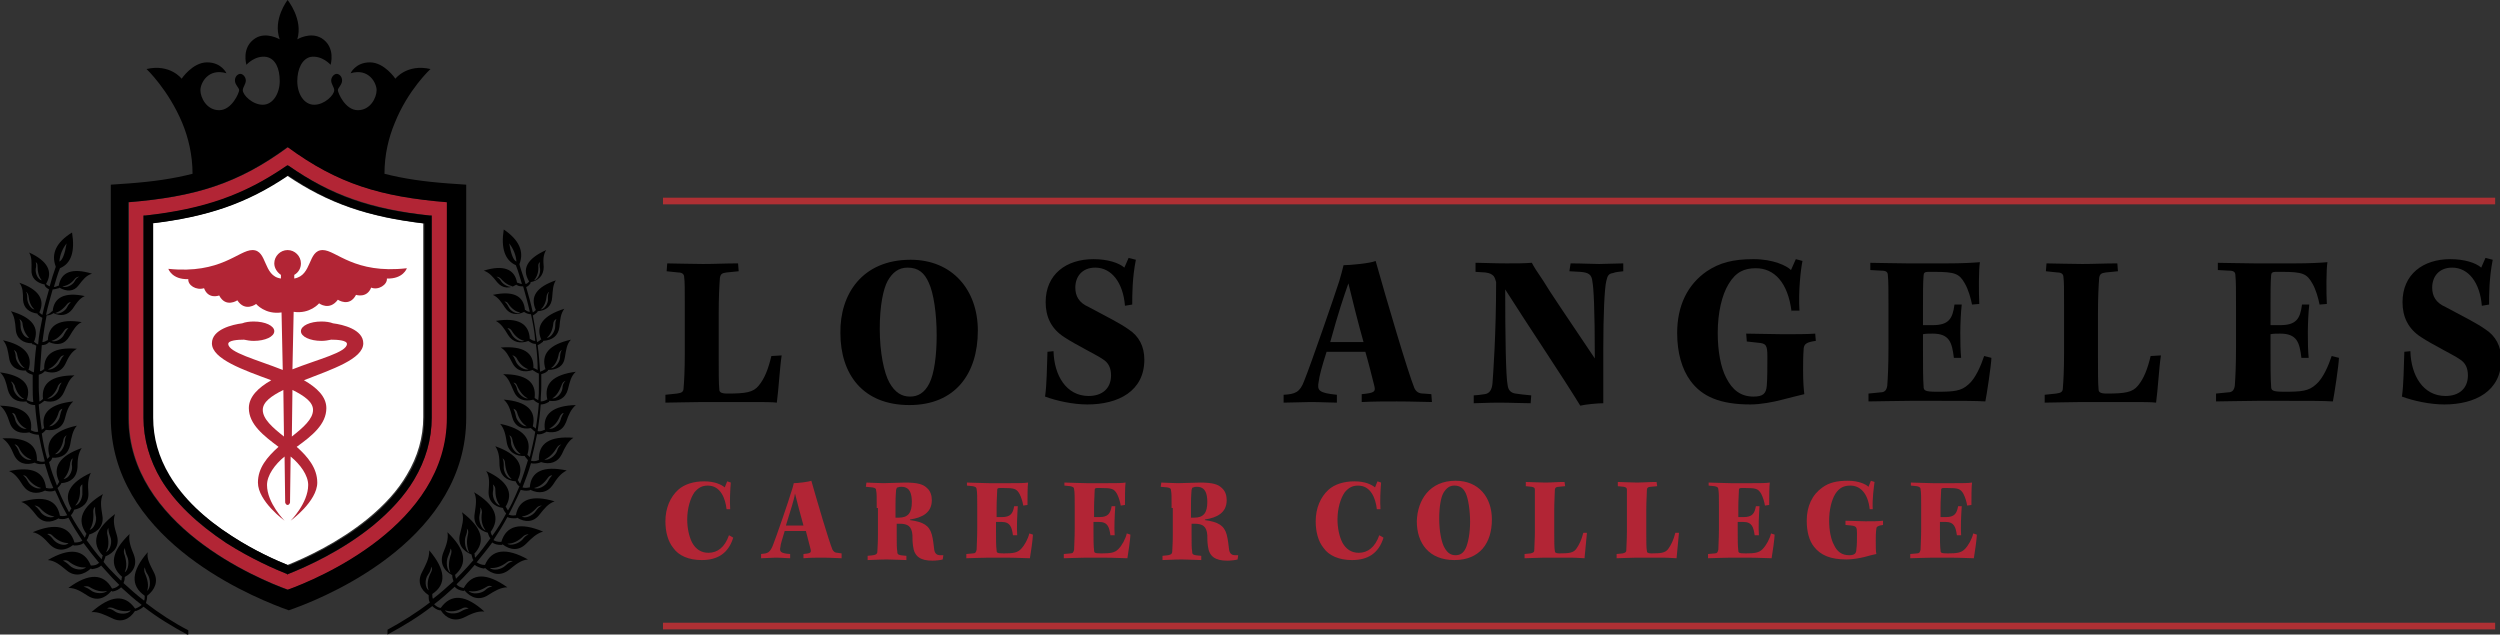 <?xml version="1.0" encoding="utf-8"?>
<!-- Generator: Adobe Illustrator 24.2.3, SVG Export Plug-In . SVG Version: 6.00 Build 0)  -->
<svg version="1.1" id="Layer_1" xmlns="http://www.w3.org/2000/svg" xmlns:xlink="http://www.w3.org/1999/xlink" x="0px" y="0px"
	 viewBox="0 0 412.9 104.8" style="enable-background:new 0 0 412.9 104.8;" xml:space="preserve">
<rect x="0" y="0" width="412.9" height="104.8" fill="#333333" stroke="none"/>
<style type="text/css">
	.st0{fill-rule:evenodd;clip-rule:evenodd;}
	.st1{fill:#B22535;}
	.st2{fill:none;stroke:#AF3034;stroke-width:1.097;stroke-miterlimit:10;}
	.st3{fill:#FFFFFF;}
</style>
<g>
	<g>
		<path class="st0" d="M69.7,94.5c-0.8,1.5-0.3,2.9,1.1,3.8c0,0,0,0.1,0,0.1c0,0.4,0,0.8,0.2,1.1c-2.2,1.7-4.6,3.2-7,4.5
			c0,0.3,0,0.5,0,0.8c2.6-1.4,5.1-2.9,7.4-4.7c0.3,0.3,0.7,0.6,1.2,0.7c0.1,0,0.1,0,0.2,0c0.9,1.4,2.3,1.9,3.8,1.2
			c1.2-0.6,2.2-1.1,3.4-1c-3.1-2.8-5.5-3-7.2-0.6c0,0,0,0-0.1,0c-0.4-0.1-0.7-0.3-1-0.6c1.2-0.9,2.3-1.9,3.4-2.9l0,0
			c0.3,0.4,0.8,0.6,1.4,0.7c0.1,0,0.1,0,0.2-0.1c1.1,1.3,2.5,1.7,3.9,0.8c1.1-0.7,2.1-1.3,3.2-1.3c-3.4-2.4-5.8-2.4-7.2,0.1
			c0,0,0,0-0.1,0c-0.5-0.1-0.9-0.3-1.1-0.6l0,0c0.4-0.4,0.7-0.7,1.1-1.1c0.7-0.7,1.3-1.4,1.9-2.1c0,0,0,0,0,0
			c0.4,0.3,0.9,0.5,1.5,0.6c0.1,0,0.1,0,0.2-0.1c1.2,1.1,2.6,1.4,4,0.3c1-0.8,1.9-1.6,3.1-1.7c-3.6-2-6-1.7-7.1,0.9c0,0,0,0-0.1,0
			c-0.5,0-0.9-0.2-1.2-0.4c0,0,0,0-0.1,0c0.9-1.1,1.8-2.2,2.6-3.3c0.4,0.3,0.9,0.4,1.5,0.4c0.1,0,0.1,0,0.2-0.1
			c1.3,1,2.7,1.1,3.9-0.1c0.9-0.9,1.7-1.7,2.8-2c-3.8-1.6-6.1-1-6.9,1.7c0,0,0,0-0.1,0c-0.5,0-0.9-0.1-1.2-0.3
			c0.8-1.2,1.6-2.5,2.3-3.8c0.4,0.2,0.8,0.2,1.4,0.2c0.1,0,0.1,0,0.2-0.1c1.3,0.8,2.7,0.8,3.7-0.5c0.8-1,1.4-1.8,2.5-2.2
			c-3.7-1.1-5.9-0.4-6.4,2.3c0,0,0,0-0.1,0c-0.4,0.1-0.8,0-1.1-0.1c0.5-0.9,0.9-1.8,1.4-2.8c0.2-0.4,0.4-0.9,0.6-1.3
			c0.4,0.1,0.8,0.2,1.4,0.1c0.1,0,0.1-0.1,0.2-0.1c1.4,0.7,2.8,0.5,3.7-0.8c0.7-1.1,1.3-1.9,2.3-2.4c-3.8-0.8-5.9,0.1-6.1,2.8
			c0,0,0,0-0.1,0c-0.4,0.1-0.8,0.1-1.1,0c0.5-1.3,1-2.6,1.4-4l0,0c0.4,0.1,0.9,0.1,1.5-0.1c0.1,0,0.1-0.1,0.1-0.1
			c1.5,0.5,2.8,0.1,3.5-1.3c0.5-1.1,1-2.1,1.9-2.7c-3.9-0.3-5.8,0.9-5.7,3.7c0,0,0,0-0.1,0c-0.4,0.2-0.8,0.2-1.2,0.1c0,0,0,0,0,0
			c0.4-1.5,0.7-2.9,1-4.4c0.4,0.1,0.9,0,1.4-0.3c0.1,0,0.1-0.1,0.1-0.1c1.5,0.3,2.7-0.1,3.3-1.6c0.4-1.2,0.8-2.1,1.6-2.8
			c-3.8,0.1-5.5,1.5-5.1,4.1c0,0,0,0-0.1,0c-0.4,0.2-0.8,0.3-1.1,0.2c0.2-1.4,0.4-2.9,0.5-4.4c0.4,0,0.8-0.1,1.3-0.4
			c0.1,0,0.1-0.1,0.1-0.2c1.5,0.2,2.7-0.4,3.1-1.9c0.3-1.2,0.5-2.2,1.3-2.9c-3.8,0.5-5.3,2-4.7,4.6c0,0,0,0-0.1,0
			c-0.3,0.2-0.7,0.3-1,0.3c0-0.8,0.1-1.6,0.1-2.4c0-0.7,0-1.4,0-2.1c0.3-0.1,0.7-0.2,1-0.5c0.1,0,0.1-0.1,0.1-0.2
			c1.5,0,2.6-0.6,2.8-2.1c0.2-1.2,0.3-2.2,1-2.9c-3.6,0.8-5,2.4-4.2,4.9c0,0,0,0-0.1,0c-0.3,0.2-0.5,0.3-0.8,0.4
			c-0.1-1.5-0.2-2.9-0.4-4.4c0.3-0.1,0.5-0.3,0.8-0.5c0.1,0,0.1-0.1,0.1-0.2c1.5-0.1,2.5-0.8,2.7-2.3c0.1-1.2,0.2-2.2,0.8-3
			c-3.5,1.1-4.8,2.8-3.8,5.1c0,0,0,0-0.1,0c-0.2,0.2-0.4,0.3-0.6,0.4c-0.2-1.5-0.4-2.9-0.7-4.4c0.2-0.1,0.5-0.3,0.7-0.5
			c0,0,0.1-0.1,0.1-0.2c1.4-0.1,2.3-0.8,2.4-2.3c0.1-1.1,0.1-2,0.6-2.8c-3.2,1.1-4.3,2.7-3.3,4.9c0,0,0,0,0,0
			c-0.2,0.2-0.3,0.3-0.5,0.4c-0.3-1.4-0.7-2.8-1.1-4.2c0.3-0.1,0.5-0.3,0.7-0.6c0,0,0.1-0.1,0-0.2c1.3-0.2,2.2-1.1,2.2-2.5
			c-0.1-1.1-0.1-2,0.4-2.8c-3.1,1.4-4.1,3.1-2.8,5.2c0,0,0,0,0,0c-0.2,0.2-0.4,0.4-0.6,0.4c-0.3-1.1-0.7-2.1-1-3.2c0,0,0-0.1,0-0.1
			c0.8-2.1-0.1-4-2.6-5.7c-0.5,3.1,0.2,5.1,2,5.9c0,0,0,0,0,0c0.4,1,0.7,2.1,1,3.1c-0.2,0-0.4-0.1-0.7-0.2c0,0-0.1,0-0.1,0
			c-0.4-2.3-2.3-3-5.5-2c0.9,0.3,1.5,1,2.2,1.9c0.9,1.1,2.1,1.1,3.2,0.4c0,0,0,0.1,0.1,0.1c0.3,0.2,0.7,0.2,1,0.2
			c0.4,1.4,0.8,2.8,1.1,4.2c-0.2,0-0.5-0.1-0.7-0.3c0,0-0.1,0-0.1,0c-0.2-2.4-2-3.2-5.3-2.5c0.9,0.4,1.4,1.2,2,2.1
			c0.8,1.2,2,1.3,3.2,0.7c0,0,0,0.1,0.1,0.1c0.3,0.2,0.7,0.3,1,0.3c0.3,1.4,0.6,2.9,0.7,4.4c-0.3,0-0.5-0.1-0.8-0.3c0,0-0.1,0-0.1,0
			c-0.1-2.6-2-3.6-5.6-3c0.9,0.5,1.4,1.3,2,2.3c0.8,1.3,2.1,1.5,3.4,1c0,0,0,0.1,0.1,0.1c0.4,0.3,0.7,0.4,1.1,0.4
			c0.2,1.4,0.3,2.9,0.3,4.3c-0.2-0.1-0.4-0.2-0.6-0.3c0,0-0.1,0-0.1,0c0.1-2.6-1.7-3.7-5.4-3.4c0.9,0.5,1.3,1.4,1.9,2.5
			c0.7,1.4,2,1.7,3.4,1.2c0,0,0,0.1,0.1,0.1c0.3,0.2,0.6,0.4,0.9,0.5c0,0.7,0,1.4,0,2.1c0,0.8,0,1.5-0.1,2.3
			c-0.2-0.1-0.3-0.2-0.5-0.3c0,0-0.1-0.1-0.1-0.1c0.3-2.6-1.4-3.9-5.2-3.9c0.9,0.6,1.2,1.6,1.7,2.7c0.6,1.5,1.8,1.9,3.3,1.5
			c0,0,0,0.1,0.1,0.1c0.2,0.2,0.5,0.4,0.8,0.5c-0.1,1.4-0.3,2.8-0.5,4.2c-0.1-0.1-0.2-0.2-0.4-0.3c0,0-0.1-0.1-0.1-0.1
			c0.6-2.6-1-4.1-4.8-4.4c0.8,0.7,1.1,1.7,1.4,2.9c0.4,1.5,1.6,2.1,3.1,1.8c0,0,0,0.1,0.1,0.1c0.2,0.2,0.4,0.4,0.6,0.5
			c-0.2,1.4-0.6,2.8-0.9,4.2c-0.1-0.1-0.2-0.2-0.3-0.3c0,0-0.1-0.1-0.1-0.1c0.8-2.6-0.6-4.3-4.5-5.1c0.7,0.8,0.9,1.8,1.1,3.1
			c0.3,1.6,1.5,2.3,3,2.2c0,0,0,0.1,0,0.1c0.2,0.2,0.3,0.4,0.5,0.6c-0.4,1.3-0.8,2.6-1.3,3.9c-0.1-0.1-0.2-0.3-0.3-0.5
			c0,0-0.1-0.1-0.1-0.1c1.2-2.4,0-4.3-3.7-5.6c0.6,0.9,0.7,1.9,0.7,3.2c0.1,1.6,1.1,2.5,2.7,2.6c0,0,0,0.1,0,0.1
			c0.2,0.3,0.3,0.6,0.6,0.7c-0.2,0.5-0.4,0.9-0.6,1.4c-0.4,0.9-0.8,1.8-1.3,2.6c-0.1-0.1-0.2-0.3-0.3-0.5c0,0-0.1-0.1-0.1-0.1
			c1.4-2.3,0.3-4.3-3.2-5.9c0.6,0.9,0.5,2,0.4,3.3c-0.1,1.6,0.9,2.6,2.4,2.8c0,0,0,0.1,0,0.1c0.1,0.3,0.3,0.6,0.5,0.8
			c-0.7,1.3-1.4,2.5-2.3,3.7c-0.1-0.2-0.2-0.3-0.2-0.5c0-0.1,0-0.1-0.1-0.1c1.7-2.3,0.8-4.5-2.7-6.6c0.5,1,0.3,2.1,0.1,3.5
			c-0.3,1.7,0.7,2.8,2.2,3.2c0,0,0,0.1,0,0.1c0.1,0.3,0.2,0.6,0.4,0.8c-0.8,1.1-1.6,2.2-2.5,3.2c-0.1-0.1-0.1-0.3-0.1-0.5
			c0-0.1,0-0.1-0.1-0.1c2-2.1,1.3-4.4-2-6.9c0.4,1.1,0,2.2-0.3,3.5c-0.5,1.7,0.4,2.9,1.9,3.5c0,0,0,0.1,0,0.1
			c0.1,0.3,0.1,0.6,0.3,0.8c-0.6,0.7-1.3,1.5-2,2.2c-0.3,0.3-0.6,0.6-0.9,0.9c0-0.2-0.1-0.3-0.1-0.5c0-0.1,0-0.1-0.1-0.1
			c2.2-1.9,1.8-4.2-1.2-7.1c0.2,1.1-0.2,2.2-0.7,3.4c-0.6,1.6,0,2.9,1.5,3.7c0,0,0,0.1,0,0.1c0,0.3,0.1,0.6,0.2,0.9
			c-1.1,1-2.2,2-3.4,2.9c-0.1-0.2-0.1-0.5-0.1-0.7c0-0.1,0-0.1,0-0.1c2.4-1.6,2.2-4-0.5-7.2C70.9,92.3,70.3,93.3,69.7,94.5
			L69.7,94.5z M84.1,40.2c0.7,0.9,1.1,1.9,1.2,3C84.8,43,84.4,42,84.1,40.2L84.1,40.2z M89.2,44.4c0.1,0.8-0.4,1.8-1,1.9
			c0.5-0.6,0.8-1.4,0.7-2.4c0-0.3,0.1-0.5,0.3-0.6C89.1,43.6,89.1,44,89.2,44.4L89.2,44.4z M82.8,46.5c-0.2-0.4-0.5-0.6-0.8-0.8
			c0.2,0,0.5,0.1,0.7,0.3c0.7,0.8,1.4,1.2,2.1,1.3C84.3,47.6,83.2,47.1,82.8,46.5L82.8,46.5z M90.5,49.3c0.1,0.8-0.6,1.8-1.2,1.8
			c0.6-0.5,0.9-1.3,1-2.3c0.1-0.3,0.2-0.5,0.4-0.6C90.5,48.5,90.5,48.8,90.5,49.3L90.5,49.3z M84,50.7c-0.2-0.4-0.4-0.7-0.7-0.9
			c0.2,0,0.5,0.1,0.6,0.3c0.6,0.9,1.3,1.4,2,1.5C85.4,52,84.3,51.4,84,50.7L84,50.7z M91.7,53.9c0,0.8-0.7,1.9-1.4,1.9
			c0.6-0.5,1-1.3,1.1-2.5c0.1-0.3,0.2-0.5,0.5-0.6C91.7,53.1,91.7,53.5,91.7,53.9L91.7,53.9z M84.5,55.2c-0.2-0.4-0.4-0.7-0.7-1
			c0.3,0,0.5,0.1,0.7,0.4c0.6,1,1.3,1.5,2.1,1.7C86,56.6,84.9,56,84.5,55.2L84.5,55.2z M92.5,59c0,0.8-0.9,1.9-1.5,1.8
			c0.7-0.5,1.1-1.3,1.3-2.4c0.1-0.3,0.3-0.5,0.5-0.6C92.6,58.1,92.5,58.5,92.5,59L92.5,59z M85.2,59.7c-0.2-0.4-0.3-0.8-0.6-1
			c0.3,0,0.5,0.2,0.7,0.4c0.5,1,1.2,1.6,2,1.9C86.6,61.2,85.5,60.5,85.2,59.7L85.2,59.7z M92.9,64.1c-0.1,0.9-1,1.8-1.7,1.7
			c0.7-0.4,1.2-1.2,1.6-2.3c0.1-0.3,0.3-0.5,0.6-0.6C93,63.3,92.9,63.7,92.9,64.1L92.9,64.1z M85.4,64.3c-0.1-0.5-0.3-0.8-0.6-1.1
			c0.3,0,0.5,0.2,0.6,0.5c0.5,1.1,1.1,1.8,1.8,2.1C86.6,65.9,85.6,65.1,85.4,64.3L85.4,64.3z M92.6,69.3c-0.2,0.8-1.2,1.7-1.9,1.5
			c0.8-0.4,1.4-1.1,1.8-2.1c0.2-0.3,0.4-0.5,0.6-0.5C92.9,68.5,92.7,68.9,92.6,69.3L92.6,69.3z M85.2,68.7c-0.1-0.5-0.2-0.8-0.4-1.2
			c0.3,0.1,0.5,0.3,0.6,0.6c0.3,1.1,0.9,1.9,1.6,2.3C86.3,70.5,85.3,69.5,85.2,68.7L85.2,68.7z M92,74.5c-0.3,0.8-1.4,1.6-2.1,1.4
			c0.8-0.3,1.5-1,2.1-2c0.2-0.3,0.4-0.4,0.7-0.5C92.3,73.7,92.1,74.1,92,74.5L92,74.5z M84.4,73.1c0-0.5-0.1-0.9-0.3-1.2
			c0.3,0.1,0.4,0.3,0.5,0.6c0.2,1.2,0.7,2,1.4,2.5C85.3,75.1,84.4,74,84.4,73.1L84.4,73.1z M90.5,79.5c-0.4,0.8-1.6,1.4-2.3,1.1
			c0.9-0.2,1.6-0.7,2.3-1.7c0.2-0.3,0.5-0.4,0.7-0.4C91,78.7,90.7,79.1,90.5,79.5L90.5,79.5z M83.2,77c0-0.5,0-0.9-0.2-1.3
			c0.2,0.1,0.4,0.4,0.4,0.7c0.1,1.2,0.4,2.1,1.1,2.7C83.8,79.1,83.1,77.9,83.2,77L83.2,77z M88.5,84.4c-0.5,0.8-1.8,1.3-2.3,0.9
			c0.9-0.1,1.7-0.6,2.5-1.5c0.2-0.2,0.5-0.3,0.8-0.3C89,83.7,88.8,84,88.5,84.4L88.5,84.4z M81.4,81.3c0.1-0.5,0.1-0.9,0-1.3
			c0.2,0.2,0.4,0.4,0.4,0.7c0,1.2,0.2,2.1,0.8,2.8C81.9,83.4,81.3,82.2,81.4,81.3L81.4,81.3z M86.3,89.1c-0.6,0.7-2,1.1-2.5,0.7
			c0.9,0,1.8-0.4,2.7-1.3c0.3-0.2,0.6-0.3,0.8-0.2C86.9,88.4,86.6,88.7,86.3,89.1L86.3,89.1z M79.2,85.1c0.1-0.5,0.2-0.9,0.1-1.3
			c0.2,0.2,0.3,0.5,0.3,0.8c-0.2,1.2,0,2.2,0.6,3C79.5,87.4,79,86,79.2,85.1L79.2,85.1z M83.5,93.4c-0.7,0.7-2.1,0.9-2.6,0.4
			c0.9,0.1,1.9-0.2,2.9-1c0.3-0.2,0.6-0.2,0.9-0.1C84.3,92.8,83.9,93,83.5,93.4L83.5,93.4z M76.9,88.6c0.2-0.5,0.3-0.9,0.2-1.3
			c0.2,0.2,0.3,0.5,0.2,0.9c-0.3,1.2-0.2,2.2,0.2,3.1C76.9,90.9,76.6,89.5,76.9,88.6L76.9,88.6z M80.1,97.5
			c-0.7,0.6-2.2,0.7-2.7,0.1c0.9,0.2,1.9,0,3-0.7c0.3-0.2,0.6-0.2,0.9,0C80.9,96.9,80.5,97.1,80.1,97.5L80.1,97.5z M74,91.9
			c0.2-0.5,0.4-0.9,0.4-1.3c0.2,0.2,0.2,0.5,0.1,0.9c-0.4,1.2-0.5,2.2-0.1,3.1C73.8,94.2,73.6,92.8,74,91.9L74,91.9z M76.1,101
			c-0.8,0.5-2.3,0.4-2.6-0.2c0.9,0.3,1.9,0.2,3-0.4c0.3-0.1,0.6-0.1,0.9,0.1C76.9,100.6,76.6,100.7,76.1,101L76.1,101z M70.7,94.9
			c0.3-0.4,0.5-0.8,0.5-1.3c0.2,0.3,0.2,0.5,0,0.9c-0.6,1.1-0.7,2.1-0.4,3C70.2,97.1,70.1,95.7,70.7,94.9L70.7,94.9z"/>
		<path class="st0" d="M25.4,94.5c-0.6-1.2-1.2-2.2-1-3.3c-2.7,3.1-2.9,5.5-0.5,7.2c0,0,0,0.1,0,0.1c0,0.3,0,0.5-0.1,0.7
			c-1.2-0.9-2.3-1.9-3.4-2.9c0.1-0.3,0.2-0.5,0.2-0.9c0,0,0-0.1,0-0.1c1.5-0.8,2.1-2.1,1.5-3.7c-0.5-1.2-0.9-2.3-0.7-3.4
			c-3,2.9-3.4,5.2-1.2,7.1c0,0-0.1,0.1-0.1,0.1c0,0.2,0,0.4-0.1,0.5c-0.3-0.3-0.6-0.6-0.9-0.9c-0.7-0.7-1.4-1.4-2-2.2
			c0.1-0.2,0.2-0.5,0.3-0.8c0,0,0-0.1,0-0.1c1.5-0.6,2.4-1.8,1.9-3.5c-0.4-1.3-0.7-2.4-0.3-3.5c-3.3,2.5-4,4.8-2,6.9
			c0,0-0.1,0.1-0.1,0.1c0,0.2-0.1,0.3-0.1,0.5c-0.9-1-1.7-2.1-2.5-3.2c0.2-0.2,0.3-0.5,0.4-0.8c0,0,0-0.1,0-0.1
			c1.6-0.5,2.5-1.6,2.2-3.2c-0.2-1.3-0.4-2.4,0.1-3.5c-3.5,2.1-4.4,4.3-2.7,6.6c0,0-0.1,0.1-0.1,0.1c-0.1,0.2-0.1,0.4-0.2,0.5
			c-0.8-1.2-1.6-2.4-2.3-3.7c0.2-0.2,0.4-0.5,0.5-0.8c0,0,0-0.1,0-0.1c1.5-0.3,2.5-1.2,2.4-2.8c-0.1-1.3-0.1-2.3,0.4-3.3
			c-3.5,1.6-4.6,3.6-3.2,5.9c0,0-0.1,0.1-0.1,0.1c-0.1,0.2-0.2,0.4-0.3,0.5c-0.5-0.9-0.9-1.7-1.3-2.6c-0.2-0.5-0.4-0.9-0.6-1.4
			c0.2-0.2,0.4-0.4,0.6-0.7c0,0,0-0.1,0-0.1c1.6-0.1,2.6-1,2.7-2.6c0-1.3,0.1-2.3,0.7-3.2c-3.7,1.3-4.9,3.2-3.7,5.6
			c0,0-0.1,0.1-0.1,0.1c-0.1,0.2-0.2,0.4-0.3,0.5c-0.5-1.3-1-2.6-1.3-3.9c0.2-0.1,0.4-0.3,0.5-0.6c0,0,0-0.1,0-0.1
			c1.6,0.1,2.7-0.6,3-2.2c0.2-1.2,0.4-2.3,1.1-3.1c-3.8,0.8-5.3,2.5-4.5,5.1c0,0-0.1,0-0.1,0.1c-0.1,0.1-0.2,0.2-0.3,0.3
			c-0.4-1.4-0.7-2.8-0.9-4.2c0.2-0.1,0.4-0.3,0.6-0.5c0,0,0-0.1,0.1-0.1c1.5,0.2,2.7-0.3,3.1-1.8c0.3-1.2,0.6-2.2,1.4-2.9
			c-3.8,0.4-5.4,1.9-4.8,4.4c0,0-0.1,0-0.1,0.1C7.1,70.8,7,70.9,6.9,71c-0.2-1.4-0.4-2.8-0.5-4.2c0.3-0.1,0.5-0.3,0.8-0.5
			c0,0,0.1-0.1,0.1-0.1c1.5,0.4,2.7-0.1,3.3-1.5c0.5-1.1,0.8-2.1,1.7-2.7c-3.8,0-5.5,1.3-5.2,3.9c0,0-0.1,0-0.1,0.1
			c-0.2,0.1-0.3,0.3-0.5,0.3c0-0.8-0.1-1.5-0.1-2.3c0-0.7,0-1.4,0-2.1c0.3-0.1,0.6-0.2,0.9-0.5c0,0,0.1-0.1,0.1-0.1
			c1.4,0.5,2.7,0.2,3.4-1.2c0.5-1.1,1-2,1.9-2.5c-3.7-0.3-5.5,0.8-5.4,3.4c0,0-0.1,0-0.1,0c-0.2,0.2-0.4,0.3-0.6,0.3
			c0.1-1.4,0.2-2.9,0.3-4.3c0.4,0,0.8-0.1,1.1-0.4c0,0,0.1-0.1,0.1-0.1c1.4,0.6,2.6,0.4,3.4-1c0.6-1,1.1-1.9,2-2.3
			c-3.6-0.6-5.5,0.4-5.6,3c0,0-0.1,0-0.1,0c-0.3,0.2-0.6,0.3-0.8,0.3c0.2-1.5,0.4-2.9,0.7-4.4c0.3,0,0.7-0.1,1-0.3
			c0,0,0.1,0,0.1-0.1c1.2,0.6,2.4,0.4,3.2-0.7c0.6-0.9,1.1-1.7,2-2.1c-3.3-0.7-5.1,0.2-5.3,2.5c0,0-0.1,0-0.1,0
			C8.1,51.9,7.8,52,7.6,52c0.3-1.4,0.7-2.8,1.1-4.2c0.3,0,0.6-0.1,1-0.2c0,0,0.1,0,0.1-0.1c1.2,0.7,2.4,0.7,3.2-0.4
			c0.7-0.9,1.2-1.6,2.2-1.9c-3.3-1-5.1-0.3-5.5,2c0,0-0.1,0-0.1,0c-0.2,0.1-0.5,0.2-0.7,0.2c0.3-1,0.6-2.1,1-3.1c0,0,0,0,0,0
			c1.9-0.8,2.5-2.8,2-5.9C9.3,40,8.4,41.9,9.2,44c0,0,0,0.1,0,0.1c-0.4,1.1-0.7,2.1-1,3.2c-0.2-0.1-0.4-0.2-0.6-0.4c0,0,0,0,0,0
			c1.2-2,0.3-3.8-2.8-5.2c0.5,0.8,0.4,1.7,0.4,2.8c-0.1,1.4,0.8,2.2,2.2,2.5c0,0.1,0,0.1,0,0.2c0.2,0.3,0.5,0.5,0.7,0.6
			c-0.4,1.4-0.8,2.8-1.1,4.2c-0.2-0.1-0.3-0.2-0.5-0.4c0,0,0,0,0,0c1-2.1-0.1-3.8-3.3-4.9c0.6,0.8,0.6,1.7,0.6,2.8
			c0.1,1.4,1,2.1,2.4,2.3c0,0.1,0,0.1,0.1,0.2c0.2,0.2,0.5,0.4,0.7,0.5c-0.3,1.5-0.6,2.9-0.7,4.4c-0.2-0.1-0.4-0.2-0.6-0.4
			c0,0,0,0-0.1,0c1-2.4-0.3-4.1-3.8-5.1c0.6,0.8,0.7,1.8,0.8,3c0.1,1.5,1.2,2.3,2.7,2.3c0,0.1,0,0.1,0.1,0.2C5.5,56.8,5.8,57,6,57.1
			c-0.2,1.5-0.3,2.9-0.4,4.4c-0.3-0.1-0.5-0.2-0.8-0.4c0,0,0,0-0.1,0c0.8-2.4-0.6-4.1-4.2-4.9c0.7,0.8,0.8,1.8,1,2.9
			c0.2,1.5,1.4,2.2,2.8,2.1c0,0.1,0,0.1,0.1,0.2c0.3,0.3,0.7,0.4,1,0.5c0,0.7,0,1.4,0,2.1c0,0.8,0,1.6,0.1,2.4c-0.3,0-0.6-0.1-1-0.3
			c0,0,0,0-0.1,0C5.3,63.6,3.8,62,0,61.5c0.8,0.7,1,1.7,1.3,2.9c0.4,1.5,1.6,2.1,3.1,1.9c0,0.1,0,0.1,0.1,0.2
			c0.4,0.3,0.8,0.4,1.3,0.4c0.1,1.5,0.3,2.9,0.5,4.4c-0.3,0.1-0.7,0-1.1-0.2c0,0,0,0-0.1,0c0.4-2.6-1.3-4-5.1-4.1
			c0.8,0.6,1.2,1.6,1.6,2.8c0.5,1.5,1.8,1.9,3.3,1.6c0,0.1,0.1,0.1,0.1,0.1c0.5,0.2,0.9,0.3,1.4,0.3c0.3,1.5,0.6,2.9,1,4.4
			c0,0,0,0,0,0c-0.3,0.1-0.7,0.1-1.2-0.1c0,0,0,0-0.1,0c0.1-2.7-1.8-3.9-5.7-3.7c0.9,0.6,1.4,1.5,1.9,2.7c0.7,1.5,2,1.8,3.5,1.3
			c0,0.1,0.1,0.1,0.1,0.1c0.5,0.2,1,0.2,1.5,0.1l0,0c0.4,1.3,0.8,2.7,1.4,4c-0.3,0.1-0.7,0.1-1.1,0c0,0,0,0-0.1,0
			c-0.3-2.7-2.3-3.6-6.1-2.8c1,0.4,1.6,1.3,2.3,2.4c0.9,1.3,2.3,1.5,3.7,0.8c0,0.1,0.1,0.1,0.2,0.1c0.5,0.1,1,0.1,1.4-0.1
			c0.2,0.4,0.4,0.9,0.6,1.3c0.4,1,0.9,1.9,1.4,2.8c-0.3,0.1-0.7,0.2-1.1,0.1c0,0,0,0-0.1,0c-0.5-2.7-2.6-3.4-6.4-2.3
			c1,0.3,1.7,1.2,2.5,2.2c1,1.3,2.4,1.3,3.7,0.5c0,0.1,0.1,0.1,0.2,0.1c0.5,0.1,1,0,1.4-0.2c0.7,1.3,1.5,2.6,2.3,3.8
			c-0.3,0.2-0.7,0.3-1.2,0.3c0,0,0,0-0.1,0c-0.8-2.7-3.1-3.3-6.9-1.7c1.1,0.2,1.9,1,2.8,2c1.2,1.2,2.6,1.1,3.9,0.1
			c0,0.1,0.1,0.1,0.2,0.1c0.6,0,1.1-0.1,1.5-0.4c0.8,1.1,1.7,2.2,2.6,3.3c0,0,0,0-0.1,0c-0.3,0.3-0.7,0.4-1.2,0.4c0,0,0,0-0.1,0
			c-1.1-2.7-3.5-3-7.1-0.9c1.2,0.1,2,0.8,3.1,1.7c1.3,1.1,2.8,0.8,4-0.3c0.1,0,0.1,0.1,0.2,0.1c0.6-0.1,1.1-0.2,1.5-0.6c0,0,0,0,0,0
			c0.6,0.7,1.3,1.4,1.9,2.1c0.4,0.4,0.7,0.7,1.1,1.1l0,0c-0.3,0.3-0.6,0.5-1.1,0.6c0,0,0,0-0.1,0c-1.4-2.5-3.8-2.6-7.2-0.1
			c1.2,0,2.1,0.6,3.2,1.3c1.4,0.9,2.8,0.5,3.9-0.8c0.1,0,0.1,0.1,0.2,0.1c0.6-0.1,1.1-0.4,1.4-0.7l0,0c1.1,1,2.2,2,3.4,2.9
			c-0.2,0.2-0.5,0.4-1,0.6c0,0,0,0-0.1,0c-1.7-2.4-4-2.2-7.2,0.6c1.1-0.1,2.1,0.4,3.4,1c1.5,0.8,2.9,0.2,3.8-1.2c0.1,0,0.1,0,0.2,0
			c0.5-0.2,0.9-0.4,1.2-0.7c2.3,1.8,4.8,3.3,7.4,4.7c0-0.2,0-0.5,0-0.8c-2.5-1.3-4.8-2.8-7-4.5c0.1-0.3,0.2-0.7,0.2-1.1
			c0,0,0-0.1,0-0.1C25.6,97.4,26.2,96,25.4,94.5L25.4,94.5z M11,40.2c-0.3,1.8-0.7,2.8-1.2,3C9.9,42.1,10.3,41.1,11,40.2L11,40.2z
			 M5.9,44.4C6,44,6,43.6,5.9,43.3c0.2,0.1,0.3,0.3,0.3,0.6c0,1,0.2,1.8,0.7,2.4C6.3,46.2,5.8,45.2,5.9,44.4L5.9,44.4z M12.3,46.5
			c-0.4,0.7-1.5,1.1-2,0.8c0.8-0.1,1.5-0.5,2.1-1.3c0.2-0.2,0.4-0.3,0.7-0.3C12.8,45.8,12.5,46.1,12.3,46.5L12.3,46.5z M4.5,49.3
			c0-0.4,0-0.8-0.2-1.1c0.2,0.1,0.3,0.3,0.4,0.6c0.1,1,0.4,1.8,1,2.3C5.1,51.1,4.5,50,4.5,49.3L4.5,49.3z M11.1,50.7
			c-0.3,0.7-1.4,1.3-2,1c0.7-0.2,1.4-0.7,2-1.5c0.2-0.2,0.4-0.3,0.6-0.3C11.5,50.1,11.3,50.3,11.1,50.7L11.1,50.7z M3.4,53.9
			c0-0.5,0-0.8-0.2-1.2c0.2,0.1,0.4,0.3,0.5,0.6c0.1,1.1,0.5,1.9,1.1,2.5C4.1,55.9,3.4,54.8,3.4,53.9L3.4,53.9z M10.6,55.2
			c-0.3,0.8-1.5,1.4-2.1,1.1c0.8-0.2,1.5-0.8,2.1-1.7c0.2-0.3,0.4-0.4,0.7-0.4C11,54.5,10.8,54.8,10.6,55.2L10.6,55.2z M2.6,59
			c0-0.5-0.1-0.8-0.3-1.2c0.2,0.1,0.4,0.3,0.5,0.6c0.2,1.1,0.6,1.9,1.3,2.4C3.5,60.8,2.7,59.8,2.6,59L2.6,59z M9.9,59.7
			c-0.3,0.8-1.4,1.5-2,1.3c0.8-0.3,1.4-0.9,2-1.9c0.2-0.3,0.4-0.4,0.7-0.4C10.3,58.9,10.1,59.3,9.9,59.7L9.9,59.7z M2.2,64.1
			C2.2,63.7,2,63.3,1.8,63c0.3,0.1,0.4,0.3,0.6,0.6c0.3,1.1,0.8,1.9,1.6,2.3C3.3,66,2.3,65,2.2,64.1L2.2,64.1z M9.7,64.3
			c-0.2,0.8-1.3,1.7-1.9,1.5c0.8-0.3,1.4-1,1.8-2.1c0.2-0.3,0.4-0.5,0.6-0.5C10,63.4,9.8,63.8,9.7,64.3L9.7,64.3z M2.5,69.3
			c-0.1-0.5-0.3-0.8-0.5-1.1c0.3,0,0.5,0.2,0.6,0.5c0.4,1.1,1,1.8,1.8,2.1C3.7,71,2.7,70.2,2.5,69.3L2.5,69.3z M9.9,68.7
			c-0.1,0.8-1.1,1.8-1.8,1.7c0.7-0.4,1.3-1.2,1.6-2.3c0.1-0.3,0.3-0.5,0.6-0.6C10.1,67.9,10,68.2,9.9,68.7L9.9,68.7z M3.1,74.5
			c-0.2-0.5-0.4-0.8-0.7-1.1c0.3,0,0.5,0.2,0.7,0.5c0.5,1.1,1.2,1.7,2.1,2C4.5,76.2,3.4,75.4,3.1,74.5L3.1,74.5z M10.7,73.1
			c-0.1,0.9-0.9,2-1.6,1.9c0.7-0.5,1.2-1.3,1.4-2.5c0.1-0.3,0.3-0.5,0.5-0.6C10.8,72.2,10.7,72.6,10.7,73.1L10.7,73.1z M4.6,79.5
			c-0.2-0.4-0.5-0.8-0.8-1c0.3,0,0.5,0.1,0.7,0.4c0.7,1,1.5,1.5,2.3,1.7C6.2,80.9,5,80.3,4.6,79.5L4.6,79.5z M11.9,77
			c0.1,0.9-0.6,2.1-1.4,2.1c0.6-0.6,1-1.5,1.1-2.7c0.1-0.3,0.2-0.6,0.4-0.7C11.9,76.2,11.8,76.6,11.9,77L11.9,77z M6.6,84.4
			C6.3,84,6,83.7,5.7,83.5c0.3,0,0.5,0.1,0.8,0.3c0.8,0.9,1.6,1.4,2.5,1.5C8.3,85.7,7,85.2,6.6,84.4L6.6,84.4z M13.6,81.3
			c0.1,0.9-0.5,2.1-1.2,2.2c0.6-0.6,0.9-1.6,0.8-2.8c0-0.3,0.2-0.6,0.4-0.7C13.6,80.4,13.6,80.8,13.6,81.3L13.6,81.3z M8.8,89.1
			c-0.3-0.4-0.6-0.7-1-0.9c0.3-0.1,0.6,0,0.8,0.2c0.9,0.9,1.8,1.3,2.7,1.3C10.8,90.3,9.4,89.9,8.8,89.1L8.8,89.1z M15.8,85.1
			c0.3,0.9-0.3,2.3-1,2.4c0.5-0.7,0.7-1.7,0.6-3c0-0.4,0.1-0.6,0.3-0.8C15.7,84.2,15.7,84.6,15.8,85.1L15.8,85.1z M11.5,93.4
			c-0.4-0.4-0.7-0.6-1.1-0.8c0.3-0.1,0.6-0.1,0.9,0.1c1,0.8,2,1.1,2.9,1C13.6,94.3,12.2,94.1,11.5,93.4L11.5,93.4z M18.2,88.6
			c0.4,0.9,0,2.3-0.7,2.6c0.5-0.8,0.5-1.8,0.2-3.1c0-0.4,0-0.6,0.2-0.9C17.9,87.7,18,88.1,18.2,88.6L18.2,88.6z M15,97.5
			c-0.4-0.3-0.8-0.5-1.2-0.6c0.3-0.1,0.6-0.1,0.9,0c1.1,0.7,2.1,0.9,3,0.7C17.2,98.1,15.7,98.1,15,97.5L15,97.5z M21,91.9
			c0.4,0.8,0.2,2.3-0.4,2.6c0.4-0.9,0.3-1.9-0.1-3.1c-0.1-0.4,0-0.6,0.1-0.9C20.7,91.1,20.8,91.5,21,91.9L21,91.9z M19,101
			c-0.4-0.3-0.8-0.5-1.3-0.5c0.2-0.2,0.5-0.2,0.9-0.1c1.1,0.5,2.2,0.7,3,0.4C21.2,101.5,19.7,101.5,19,101L19,101z M24.4,94.9
			c0.5,0.8,0.5,2.2-0.1,2.7c0.3-0.9,0.1-1.9-0.4-3c-0.1-0.3-0.1-0.6,0-0.9C24,94.1,24.1,94.5,24.4,94.9L24.4,94.9z"/>
	</g>
	<g>
		<g>
			<path d="M129.1,58.7c-0.3,1.9-0.5,5.6-0.8,7.8c-0.7-0.1-2.3-0.1-4.5-0.1c-2.2,0-5,0-7.8,0c-1.5,0-5.1,0.1-6.1,0.1l0-1.3l1.9-0.2
				c0.8-0.1,1.1-0.3,1.1-0.9c0.1-1.1,0.2-3.1,0.2-5.7v-8c0-2.7,0-3.9-0.1-4.6c0-0.5-0.3-0.8-1-0.8l-1.9-0.2l0.1-1.3
				c0.9,0,4,0.1,5.9,0.1c1.9,0,3.7-0.1,5.8-0.1l0.1,1.3l-2,0.2c-0.8,0.1-1,0.3-1.1,0.9c-0.1,1.3-0.2,3.2-0.2,6v6.9
				c0,2.4,0,4.6,0.1,5.5c0,0.4,0.2,0.7,1.3,0.7c3.1,0,4.3-0.2,5.2-1.3c1-1.2,1.6-2.8,2.1-4.9L129.1,58.7z"/>
			<path d="M150.4,42.9c6.9,0,11.1,5,11.1,11.7c0,7.2-3.8,12.3-11.3,12.3c-7.7,0-11.4-5.1-11.4-11.9
				C138.7,48.6,142.4,42.9,150.4,42.9L150.4,42.9z M149.9,44.2c-1.5,0-2.5,0.8-3.3,2.2c-0.7,1.3-1.3,4-1.3,7.9s0.7,7.3,1.6,8.9
				c0.9,1.6,2,2.3,3.4,2.3c1.3,0,2.4-0.6,3.2-2.2c0.8-1.6,1.2-4.6,1.2-7.9c0-3.6-0.5-7-1.3-8.7C152.7,45.1,151.7,44.2,149.9,44.2
				L149.9,44.2z"/>
			<path d="M174,58c0.1,4,2.1,7.4,5.8,7.4c2.2,0,3.7-1.2,3.7-3.4c0-1.2-0.4-2.1-1.4-2.7c-1-0.7-4.5-2.4-6.3-3.6
				c-2.2-1.4-3.1-3.4-3.1-5.8c0-4.6,3.4-7.1,7.9-7.1c2.3,0,4.2,0.6,5.1,1.4l0.7-1.6l1.2,0.3c-0.6,3-0.6,5.8-0.6,7.4l-1.2,0.2
				c-0.3-3.8-2.2-6.3-4.9-6.3c-2.2,0-3.3,1.5-3.3,3.3c0,1.4,0.6,2.5,2.2,3.2c3,1.6,5.2,2.7,6.6,3.7c1.7,1.1,2.6,2.8,2.6,5
				c0,5.2-4.3,7.4-9.4,7.4c-2.4,0-5.1-0.6-7-1.3c0.3-2,0.3-4.9,0.4-7.4L174,58z"/>
			<path d="M236.5,66.4c-1.1,0-3.2-0.1-5.8-0.1c-2.3,0-3.6,0-5.8,0.1v-1.3c2.1-0.2,2.3-0.4,2.1-1.3c-0.4-1.6-1-4-1.5-5.7
				c-0.9,0-2.1,0-3.3,0c-1.2,0-2.3,0-3.1,0c-0.8,2.5-1.2,4-1.3,4.9c-0.3,1.5,0,1.9,3,2.2l0,1.3c-1.3,0-2.6-0.1-4.4-0.1
				c-1.2,0-2.9,0.1-4.4,0.1l0-1.3c1.9-0.1,2.7-0.4,3.4-2.3c1.1-2.7,5-14,5.8-16.5c0.3-1.1,0.5-1.7,0.7-2.6c1,0,4.4-0.3,5.3-0.7
				c1.8,6.4,5.3,18.3,6.4,21c0.3,0.6,0.7,0.9,1.5,0.9l1.3,0.1L236.5,66.4z M219.7,56.5c0.7,0,1.8,0,2.8,0c1,0,2,0,2.7,0
				c-0.9-3.2-1.8-6.8-2.5-9.7C221.9,49.1,221.1,51.4,219.7,56.5z"/>
			<path d="M243.9,43.4c0.7,0,2.9,0.1,4.9,0.1c1.8,0,2.9,0,4.2-0.1c0.3,0.6,0.8,1.4,1.9,3c1,1.7,3.8,5.8,8.5,12.8
				c0-8.3-0.2-11.7-0.4-12.7c-0.1-1.2-0.7-1.5-2-1.6l-1.8-0.1l0.2-1.3c1.9,0,3.6,0.1,4.7,0.1c1.1,0,2.8-0.1,4-0.1l0,1.3
				c-0.7,0.1-1.2,0.1-1.7,0.3c-0.7,0.1-0.9,0.4-1.1,1.3c-0.3,1.2-0.5,5.6-0.5,11.2v9c-1,0-3,0.2-3.8,0.4c-3-4.9-8.6-13.2-12.4-19.2
				c0,7.6,0.1,14.4,0.4,15.8c0.1,0.9,0.6,1.3,1.3,1.4c0.6,0.1,1.5,0.2,2.6,0.3l-0.1,1.3c-1.5,0-3.2-0.1-5.3-0.1
				c-1.8,0-3.2,0.1-4.1,0.1v-1.3c0.4,0,1.1-0.1,1.8-0.2c0.8-0.1,1.2-0.7,1.3-1.8c0.1-1.3,0.6-8.1,0.6-16.7c-0.1-0.4-0.2-0.7-0.4-1
				c-0.3-0.3-0.6-0.5-1.4-0.6l-1.6-0.1V43.4z"/>
			<path d="M295.9,51.5c-0.6-4.9-2.9-7.2-5.9-7.2c-1.9,0-3.3,0.6-4.5,2.6c-1.1,1.8-1.8,4.7-1.8,8.1c0,3,0.5,5.7,1.4,7.4
				c1,2,2.4,3.1,4.5,3.1c1.6,0,2.1-0.5,2.2-1.8c0.1-1.1,0.1-3.1,0.1-4.8c0-1.9-0.2-2.2-1.6-2.3l-1.8-0.2l-0.1-1.3
				c1.5,0,4.4,0.1,6.1,0.1c1.8,0,4.1,0,5.3-0.1l0.1,1.2c-1.5,0.2-1.9,0.5-2,1.2c-0.1,1.3-0.1,2.6-0.1,3.6c0,2.1,0.1,3.1,0.2,4
				c-0.9,0.2-2.4,0.6-3.6,0.9c-1.5,0.4-3.6,0.8-5.3,0.8c-5,0-8-1.3-9.9-3.9c-1.4-1.9-2.2-4.6-2.2-7.9c0-4.5,1.7-8,4.9-10.2
				c2.1-1.4,4.3-2,7.7-2c3.3,0,5.5,1.1,6.2,1.8l0.8-1.8l1.1,0.3c-0.3,1.4-0.7,5.1-0.5,8.2H295.9z"/>
			<path d="M308.6,43.4c1.3,0,4.4,0.1,6.4,0.1h6.6c2.4,0,4.3-0.1,5.4-0.2c-0.2,1.2-0.2,5-0.1,6.9l-1.2,0.1c-0.2-1-0.6-2.5-1.2-3.5
				c-0.9-1.6-1.6-1.9-5-1.9h-1.1c-0.5,0-0.7,0.2-0.7,0.6c-0.1,1.1-0.1,3.1-0.1,5.1v3.1c0.4,0,1.2,0,1.6,0c2.6,0,3.3-1,3.6-3.4h1.2
				c-0.3,2.7-0.3,6.7-0.1,8.8l-1.2,0c-0.3-2.5-0.7-4-3.5-4c-0.5,0-1.2,0-1.6,0.1v2.4c0,2.7,0,5,0.1,6.2c0,0.7,0.2,0.9,2.2,0.9
				c2.8,0,4-0.1,5.2-1.2c1.2-1,2.1-3.2,2.6-4.7l1.2,0.3c0,1-0.8,6.3-1,7.2c-1.5-0.1-3.9-0.1-7.8-0.1h-4.6c-2.3,0-5.4,0.1-6.9,0.1
				l0-1.3l2-0.2c0.7,0,1-0.4,1.1-1.1c0.1-1.3,0.2-3.3,0.2-6.3v-6.8c0-2.6,0-4.2-0.1-5.1c0-0.6-0.3-0.8-1.1-0.8l-1.8-0.1V43.4z"/>
			<path d="M356.9,58.7c-0.3,1.9-0.5,5.6-0.8,7.8c-0.7-0.1-2.3-0.1-4.5-0.1c-2.2,0-5,0-7.8,0c-1.5,0-5.1,0.1-6.1,0.1l0-1.3l1.9-0.2
				c0.8-0.1,1.1-0.3,1.1-0.9c0.1-1.1,0.2-3.1,0.2-5.7v-8c0-2.7,0-3.9-0.1-4.6c0-0.5-0.3-0.8-1-0.8l-1.9-0.2l0.1-1.3
				c0.9,0,4,0.1,5.9,0.1c1.9,0,3.7-0.1,5.8-0.1l0.1,1.3l-2,0.2c-0.8,0.1-1,0.3-1.1,0.9c-0.1,1.3-0.2,3.2-0.2,6v6.9
				c0,2.4,0,4.6,0.1,5.5c0,0.4,0.2,0.7,1.3,0.7c3.1,0,4.3-0.2,5.2-1.3c1-1.2,1.6-2.8,2.1-4.9L356.9,58.7z"/>
			<path d="M366,43.4c1.3,0,4.4,0.1,6.4,0.1h6.6c2.4,0,4.3-0.1,5.4-0.2c-0.2,1.2-0.2,5-0.1,6.9l-1.2,0.1c-0.2-1-0.6-2.5-1.2-3.5
				c-0.9-1.6-1.6-1.9-5-1.9h-1.1c-0.5,0-0.7,0.2-0.7,0.6c-0.1,1.1-0.1,3.1-0.1,5.1v3.1c0.4,0,1.2,0,1.6,0c2.6,0,3.3-1,3.6-3.4h1.2
				c-0.3,2.7-0.3,6.7-0.1,8.8l-1.2,0c-0.3-2.5-0.7-4-3.5-4c-0.5,0-1.2,0-1.6,0.1v2.4c0,2.7,0,5,0.1,6.2c0,0.7,0.2,0.9,2.2,0.9
				c2.8,0,4-0.1,5.2-1.2c1.2-1,2.1-3.2,2.6-4.7l1.2,0.3c0,1-0.8,6.3-1,7.2c-1.5-0.1-3.9-0.1-7.8-0.1h-4.6c-2.3,0-5.4,0.1-6.9,0.1
				l0-1.3l2-0.2c0.7,0,1-0.4,1.1-1.1c0.1-1.3,0.2-3.3,0.2-6.3v-6.8c0-2.6,0-4.2-0.1-5.1c0-0.6-0.3-0.8-1.1-0.8l-1.8-0.1V43.4z"/>
			<path d="M398.1,58c0.1,4,2.1,7.4,5.8,7.4c2.2,0,3.7-1.2,3.7-3.4c0-1.2-0.4-2.1-1.4-2.7c-1-0.7-4.5-2.4-6.3-3.6
				c-2.2-1.4-3.1-3.4-3.1-5.8c0-4.6,3.4-7.1,7.9-7.1c2.3,0,4.2,0.6,5.1,1.4l0.7-1.6l1.2,0.3c-0.6,3-0.6,5.8-0.6,7.4l-1.2,0.2
				c-0.3-3.8-2.2-6.3-4.9-6.3c-2.2,0-3.3,1.5-3.3,3.3c0,1.4,0.6,2.5,2.2,3.2c3,1.6,5.2,2.7,6.6,3.7c1.7,1.1,2.6,2.8,2.6,5
				c0,5.2-4.3,7.4-9.4,7.4c-2.4,0-5.1-0.6-7-1.3c0.3-2,0.3-4.9,0.4-7.4L398.1,58z"/>
		</g>
		<g>
			<path class="st1" d="M120,84.1c-0.2-1.8-1-3.9-3.1-3.9c-1,0-1.6,0.4-2.2,1.1c-0.7,1-1.2,2.7-1.2,4.5c0,1.4,0.3,2.8,0.8,3.8
				c0.6,1.1,1.5,1.7,2.7,1.7c1.5,0,2.7-0.9,3.4-2.9l0.7,0.4c-0.8,2.6-2.6,3.7-5.2,3.7c-2.1,0-3.8-0.7-4.7-2
				c-0.9-1.1-1.3-2.7-1.3-4.4c0-2.2,0.8-4,2.1-5.2c1-0.9,2.5-1.4,4.3-1.4c1.7,0,2.8,0.5,3.4,1l0.4-1l0.6,0.2c-0.1,1.2-0.2,3-0.1,4.4
				L120,84.1z"/>
			<path class="st1" d="M139,92.2c-0.6,0-1.8-0.1-3.1-0.1c-1.2,0-2,0-3.2,0.1v-0.7c1.1-0.1,1.3-0.2,1.2-0.7
				c-0.2-0.9-0.6-2.2-0.8-3.1c-0.5,0-1.1,0-1.8,0c-0.7,0-1.3,0-1.7,0c-0.4,1.4-0.7,2.2-0.7,2.6c-0.2,0.8,0,1.1,1.6,1.2l0,0.7
				c-0.7,0-1.4-0.1-2.4-0.1c-0.7,0-1.6,0.1-2.4,0.1l0-0.7c1.1-0.1,1.4-0.2,1.9-1.3c0.6-1.5,2.7-7.6,3.1-9c0.2-0.6,0.3-0.9,0.4-1.4
				c0.6,0,2.4-0.2,2.9-0.4c1,3.5,2.9,10,3.5,11.4c0.2,0.3,0.4,0.5,0.8,0.5l0.7,0.1L139,92.2z M129.8,86.8c0.4,0,1,0,1.5,0
				c0.6,0,1.1,0,1.4,0c-0.5-1.8-1-3.7-1.4-5.3C131.1,82.8,130.6,84.1,129.8,86.8z"/>
			<path class="st1" d="M144.8,83.9c0-1.9,0-2.5-0.1-2.9c0-0.3-0.1-0.4-0.6-0.5l-1.1-0.1l0.1-0.7c0.5,0,1.8,0.1,2.8,0.1
				c1.1,0,2.6-0.1,3.6-0.1c2.1,0,3,0.3,3.6,0.9c0.6,0.5,0.8,1.3,0.8,2c0,2.1-1.6,2.9-3.6,3.2v0.1c2.2,0.3,3.2,0.9,3.6,2.4
				c0.2,0.7,0.3,1.7,0.4,2.5c0.1,0.6,0.4,0.9,1,0.9c0.2,0,0.3,0,0.5,0l-0.1,0.7c-0.3,0.1-1.1,0.2-1.7,0.2c-2,0-3-0.7-3.2-2.4
				c-0.1-0.7-0.1-1.3-0.1-1.8c-0.1-1.5-0.8-1.9-2.1-1.9h-0.5v1.9c0,1.4,0,2.1,0.1,2.7c0,0.5,0.1,0.6,1.5,0.7l0,0.7
				c-0.7,0-2.1-0.1-3.2-0.1c-1.3,0-2.6,0.1-3.2,0.1l0-0.7c1.3-0.1,1.5-0.2,1.6-0.6c0-0.5,0.1-1.2,0.1-2.8V83.9z M147.9,85.5h0.5
				c1.6,0,2.2-0.8,2.2-2.6c0-0.7-0.1-1.3-0.3-1.7c-0.2-0.4-0.6-0.8-1.4-0.8c-0.3,0-0.4,0-0.6,0.1c-0.2,0-0.2,0.1-0.3,0.4
				c0,0.2-0.1,0.9-0.1,2.6V85.5z"/>
			<path class="st1" d="M159.8,79.7c0.7,0,2.4,0.1,3.5,0.1h3.6c1.3,0,2.3,0,2.9-0.1c-0.1,0.6-0.1,2.7-0.1,3.7l-0.7,0.1
				c-0.1-0.6-0.3-1.3-0.6-1.9c-0.5-0.9-0.9-1-2.7-1h-0.6c-0.3,0-0.4,0.1-0.4,0.3c0,0.6-0.1,1.7-0.1,2.8v1.7c0.2,0,0.6,0,0.9,0
				c1.4,0,1.8-0.6,2-1.8h0.6c-0.1,1.5-0.2,3.6-0.1,4.8l-0.7,0c-0.2-1.3-0.4-2.2-1.9-2.2c-0.3,0-0.6,0-0.9,0v1.3c0,1.5,0,2.7,0.1,3.4
				c0,0.4,0.1,0.5,1.2,0.5c1.5,0,2.2-0.1,2.8-0.7c0.6-0.6,1.2-1.7,1.4-2.6l0.6,0.2c0,0.6-0.4,3.4-0.5,3.9c-0.8,0-2.1-0.1-4.3-0.1
				h-2.5c-1.2,0-3,0.1-3.7,0.1l0-0.7l1.1-0.1c0.4,0,0.5-0.2,0.6-0.6c0-0.7,0.1-1.8,0.1-3.5v-3.7c0-1.4,0-2.3-0.1-2.8
				c0-0.3-0.2-0.4-0.6-0.5l-1-0.1V79.7z"/>
			<path class="st1" d="M175.9,79.7c0.7,0,2.4,0.1,3.5,0.1h3.6c1.3,0,2.3,0,2.9-0.1c-0.1,0.6-0.1,2.7-0.1,3.7l-0.7,0.1
				c-0.1-0.6-0.3-1.3-0.6-1.9c-0.5-0.9-0.9-1-2.7-1h-0.6c-0.3,0-0.4,0.1-0.4,0.3c0,0.6-0.1,1.7-0.1,2.8v1.7c0.2,0,0.6,0,0.9,0
				c1.4,0,1.8-0.6,2-1.8h0.6c-0.1,1.5-0.2,3.6-0.1,4.8l-0.7,0c-0.2-1.3-0.4-2.2-1.9-2.2c-0.3,0-0.6,0-0.9,0v1.3c0,1.5,0,2.7,0.1,3.4
				c0,0.4,0.1,0.5,1.2,0.5c1.5,0,2.2-0.1,2.8-0.7c0.6-0.6,1.2-1.7,1.4-2.6l0.6,0.2c0,0.6-0.4,3.4-0.5,3.9c-0.8,0-2.1-0.1-4.3-0.1
				h-2.5c-1.2,0-3,0.1-3.7,0.1l0-0.7l1.1-0.1c0.4,0,0.5-0.2,0.6-0.6c0-0.7,0.1-1.8,0.1-3.5v-3.7c0-1.4,0-2.3-0.1-2.8
				c0-0.3-0.2-0.4-0.6-0.5l-1-0.1V79.7z"/>
			<path class="st1" d="M193.5,83.9c0-1.9,0-2.5-0.1-2.9c0-0.3-0.1-0.4-0.6-0.5l-1.1-0.1l0.1-0.7c0.5,0,1.8,0.1,2.8,0.1
				c1.1,0,2.6-0.1,3.6-0.1c2.1,0,3,0.3,3.6,0.9c0.6,0.5,0.8,1.3,0.8,2c0,2.1-1.6,2.9-3.6,3.2v0.1c2.2,0.3,3.2,0.9,3.6,2.4
				c0.2,0.7,0.3,1.7,0.4,2.5c0.1,0.6,0.4,0.9,1,0.9c0.2,0,0.3,0,0.5,0l-0.1,0.7c-0.3,0.1-1.1,0.2-1.7,0.2c-2,0-3-0.7-3.2-2.4
				c-0.1-0.7-0.1-1.3-0.1-1.8c-0.1-1.5-0.8-1.9-2.1-1.9h-0.5v1.9c0,1.4,0,2.1,0.1,2.7c0,0.5,0.1,0.6,1.5,0.7l0,0.7
				c-0.7,0-2.1-0.1-3.2-0.1c-1.3,0-2.6,0.1-3.2,0.1l0-0.7c1.3-0.1,1.5-0.2,1.6-0.6c0-0.5,0.1-1.2,0.1-2.8V83.9z M196.7,85.5h0.5
				c1.6,0,2.2-0.8,2.2-2.6c0-0.7-0.1-1.3-0.3-1.7c-0.2-0.4-0.6-0.8-1.4-0.8c-0.3,0-0.4,0-0.6,0.1c-0.2,0-0.2,0.1-0.3,0.4
				c0,0.2-0.1,0.9-0.1,2.6V85.5z"/>
			<path class="st1" d="M227.4,84.1c-0.2-1.8-1-3.9-3.1-3.9c-1,0-1.6,0.4-2.2,1.1c-0.7,1-1.2,2.7-1.2,4.5c0,1.4,0.3,2.8,0.8,3.8
				c0.6,1.1,1.5,1.7,2.7,1.7c1.5,0,2.7-0.9,3.4-2.9l0.7,0.4c-0.8,2.6-2.6,3.7-5.2,3.7c-2.1,0-3.8-0.7-4.7-2
				c-0.9-1.1-1.3-2.7-1.3-4.4c0-2.2,0.8-4,2.1-5.2c1-0.9,2.5-1.4,4.3-1.4c1.7,0,2.8,0.5,3.4,1l0.4-1l0.6,0.2c-0.1,1.2-0.2,3-0.1,4.4
				L227.4,84.1z"/>
			<path class="st1" d="M240.4,79.4c3.8,0,6,2.7,6,6.4c0,3.9-2,6.7-6.2,6.7c-4.2,0-6.2-2.8-6.2-6.4
				C234.1,82.6,236.1,79.4,240.4,79.4L240.4,79.4z M240.2,80.2c-0.8,0-1.3,0.4-1.8,1.2c-0.4,0.7-0.7,2.2-0.7,4.3
				c0,2.1,0.4,4,0.9,4.8c0.5,0.9,1.1,1.2,1.8,1.2c0.7,0,1.3-0.3,1.7-1.2c0.4-0.9,0.7-2.5,0.7-4.3c0-1.9-0.3-3.8-0.7-4.7
				C241.7,80.6,241.1,80.2,240.2,80.2L240.2,80.2z"/>
			<path class="st1" d="M262.1,88c-0.1,1-0.3,3-0.4,4.2c-0.4,0-1.2-0.1-2.4-0.1c-1.2,0-2.7,0-4.2,0c-0.8,0-2.8,0.1-3.3,0.1l0-0.7
				l1-0.1c0.4-0.1,0.6-0.2,0.6-0.5c0-0.6,0.1-1.7,0.1-3.1v-4.4c0-1.5,0-2.1,0-2.5c0-0.3-0.1-0.4-0.5-0.5l-1-0.1l0-0.7
				c0.5,0,2.2,0.1,3.2,0.1c1.1,0,2-0.1,3.2-0.1l0.1,0.7l-1.1,0.1c-0.4,0-0.6,0.2-0.6,0.5c0,0.7-0.1,1.8-0.1,3.3V88
				c0,1.3,0,2.5,0.1,3c0,0.2,0.1,0.4,0.7,0.4c1.7,0,2.3-0.1,2.8-0.7c0.5-0.7,0.9-1.5,1.2-2.7L262.1,88z"/>
			<path class="st1" d="M277.3,88c-0.1,1-0.3,3-0.4,4.2c-0.4,0-1.2-0.1-2.4-0.1c-1.2,0-2.7,0-4.2,0c-0.8,0-2.8,0.1-3.3,0.1l0-0.7
				l1-0.1c0.4-0.1,0.6-0.2,0.6-0.5c0-0.6,0.1-1.7,0.1-3.1v-4.4c0-1.5,0-2.1,0-2.5c0-0.3-0.1-0.4-0.5-0.5l-1-0.1l0-0.7
				c0.5,0,2.2,0.1,3.2,0.1s2-0.1,3.2-0.1l0.1,0.7l-1.1,0.1c-0.4,0-0.6,0.2-0.6,0.5c0,0.7-0.1,1.8-0.1,3.3V88c0,1.3,0,2.5,0.1,3
				c0,0.2,0.1,0.4,0.7,0.4c1.7,0,2.3-0.1,2.8-0.7c0.5-0.7,0.9-1.5,1.2-2.7L277.3,88z"/>
			<path class="st1" d="M282.3,79.7c0.7,0,2.4,0.1,3.5,0.1h3.6c1.3,0,2.3,0,2.9-0.1c-0.1,0.6-0.1,2.7-0.1,3.7l-0.7,0.1
				c-0.1-0.6-0.3-1.3-0.6-1.9c-0.5-0.9-0.9-1-2.7-1h-0.6c-0.3,0-0.4,0.1-0.4,0.3c0,0.6-0.1,1.7-0.1,2.8v1.7c0.2,0,0.6,0,0.9,0
				c1.4,0,1.8-0.6,2-1.8h0.6c-0.1,1.5-0.2,3.6-0.1,4.8l-0.7,0c-0.2-1.3-0.4-2.2-1.9-2.2c-0.3,0-0.6,0-0.9,0v1.3c0,1.5,0,2.7,0.1,3.4
				c0,0.4,0.1,0.5,1.2,0.5c1.5,0,2.2-0.1,2.8-0.7c0.6-0.6,1.2-1.7,1.4-2.6l0.6,0.2c0,0.6-0.4,3.4-0.5,3.9c-0.8,0-2.1-0.1-4.3-0.1
				h-2.5c-1.2,0-3,0.1-3.7,0.1l0-0.7l1.1-0.1c0.4,0,0.5-0.2,0.6-0.6c0-0.7,0.1-1.8,0.1-3.5v-3.7c0-1.4,0-2.3-0.1-2.8
				c0-0.3-0.2-0.4-0.6-0.5l-1-0.1V79.7z"/>
			<path class="st1" d="M308.8,84.1c-0.3-2.7-1.6-3.9-3.2-3.9c-1,0-1.8,0.3-2.5,1.4c-0.6,1-1,2.6-1,4.4c0,1.6,0.3,3.1,0.8,4
				c0.5,1.1,1.3,1.7,2.5,1.7c0.9,0,1.2-0.3,1.2-1c0.1-0.6,0.1-1.7,0.1-2.6c0-1-0.1-1.2-0.9-1.3l-1-0.1l0-0.7c0.8,0,2.4,0.1,3.3,0.1
				c1,0,2.2,0,2.9-0.1l0,0.7c-0.8,0.1-1.1,0.3-1.1,0.6c-0.1,0.7-0.1,1.4-0.1,2c0,1.2,0,1.7,0.1,2.2c-0.5,0.1-1.3,0.3-2,0.5
				c-0.8,0.2-2,0.4-2.9,0.4c-2.7,0-4.3-0.7-5.4-2.1c-0.8-1-1.2-2.5-1.2-4.3c0-2.4,0.9-4.3,2.6-5.5c1.1-0.8,2.4-1.1,4.2-1.1
				c1.8,0,3,0.6,3.4,1l0.4-1l0.6,0.2c-0.1,0.8-0.4,2.8-0.3,4.5H308.8z"/>
			<path class="st1" d="M315.7,79.7c0.7,0,2.4,0.1,3.5,0.1h3.6c1.3,0,2.3,0,2.9-0.1c-0.1,0.6-0.1,2.7-0.1,3.7l-0.7,0.1
				c-0.1-0.6-0.3-1.3-0.6-1.9c-0.5-0.9-0.9-1-2.7-1H321c-0.3,0-0.4,0.1-0.4,0.3c0,0.6-0.1,1.7-0.1,2.8v1.7c0.2,0,0.6,0,0.9,0
				c1.4,0,1.8-0.6,2-1.8h0.6c-0.1,1.5-0.2,3.6-0.1,4.8l-0.7,0c-0.2-1.3-0.4-2.2-1.9-2.2c-0.3,0-0.6,0-0.9,0v1.3c0,1.5,0,2.7,0.1,3.4
				c0,0.4,0.1,0.5,1.2,0.5c1.5,0,2.2-0.1,2.8-0.7c0.6-0.6,1.2-1.7,1.4-2.6l0.6,0.2c0,0.6-0.4,3.4-0.5,3.9c-0.8,0-2.1-0.1-4.3-0.1
				h-2.5c-1.2,0-3,0.1-3.7,0.1l0-0.7l1.1-0.1c0.4,0,0.5-0.2,0.6-0.6c0-0.7,0.1-1.8,0.1-3.5v-3.7c0-1.4,0-2.3-0.1-2.8
				c0-0.3-0.2-0.4-0.6-0.5l-1-0.1V79.7z"/>
		</g>
		<line class="st2" x1="109.5" y1="33.2" x2="412.1" y2="33.2"/>
		<line class="st2" x1="109.5" y1="103.4" x2="412.1" y2="103.4"/>
	</g>
	<g>
		<g>
			<path class="st3" d="M38.2,88.5c3.7,2.4,7.3,4,9.3,4.8c3-1.2,8.4-3.7,13.2-7.6c2.8-2.3,5-4.7,6.5-7.3c1.8-3,2.7-6.2,2.7-9.5V36.9
				c-9.2-1.1-15.7-3.3-22.5-7.9c-6.8,4.6-13.2,6.8-22.5,7.9V69c0,3.3,0.9,6.5,2.7,9.5C30,82.1,33.5,85.5,38.2,88.5z"/>
			<path class="st1" d="M21.3,69c0,17.7,21.3,26.6,26.3,28.4c5-1.8,26.3-10.7,26.3-28.4V33.4c-10.9-0.9-18-3-26.3-9.1
				c-8.3,6.1-15.4,8.2-26.3,9.1V69z M23.7,35.6l0.3,0c9.8-1,16.3-3.3,23.3-8.2l0.2-0.1l0.2,0.1c7,4.8,13.6,7.1,23.3,8.2l0.3,0V69
				c0,3.5-1,7-2.9,10.2c-1.6,2.7-3.9,5.2-6.8,7.6c-5.1,4.2-10.9,6.8-14,8l-0.1,0.1l-0.1-0.1c-2-0.8-5.9-2.5-10-5.1
				c-4.9-3.2-8.5-6.7-10.8-10.5c-1.9-3.2-2.9-6.6-2.9-10.2V35.6z"/>
			<path d="M74.1,30.3c-4.1-0.3-7.5-0.8-10.6-1.6c0-3.2,0.7-6,1.7-8.4c2.2-5.5,5.9-8.9,5.9-8.9c-3.9-0.9-5.8,1.6-5.8,1.6
				s-1.8-2.7-4.2-2.7c-2.4,0-3.2,1.8-3.2,1.8c3-0.9,4.3,1.6,4.3,2.8c0,1.2-1,3.3-3.1,3.3c-2.1,0-3.3-2.9-3.3-3.3
				c0-0.4,0.7-0.9,0.7-1.6c0-0.7-0.5-1.1-0.9-1.1c-0.4,0-0.9,0.5-0.9,1.1c0,0.6,0.5,1.1,0.5,1.6c0,0.8-1.6,2.4-3.3,2.4
				c-1.7,0-2.8-1.8-2.8-3.9c0-2,0.8-3.7,2.2-4c1.9-0.3,3.3,1.3,3.3,1.3s0.9-2.9-1.5-4.4c-1.9-1.1-4,0.2-4,0.2
				C50.1,3.2,47.5,0,47.5,0S45,3.2,46.2,6.5c0,0-2.2-1.3-4-0.2c-2.4,1.5-1.5,4.4-1.5,4.4s1.4-1.6,3.3-1.3c1.5,0.3,2.2,1.9,2.2,4
				c0,2-1.1,3.9-2.8,3.9c-1.7,0-3.3-1.6-3.3-2.4c0-0.5,0.5-1,0.5-1.6c0-0.6-0.5-1.1-0.9-1.1c-0.4,0-0.9,0.4-0.9,1.1
				c0,0.7,0.7,1.2,0.7,1.6c0,0.4-1.2,3.3-3.3,3.3c-2.1,0-3.1-2.1-3.1-3.3c0-1.2,1.3-3.7,4.3-2.8c0,0-0.8-1.8-3.2-1.8
				c-2.4,0-4.2,2.7-4.2,2.7s-1.9-2.5-5.8-1.6c0,0,3.6,3.4,5.9,8.9c1,2.4,1.7,5.3,1.7,8.4c-3.1,0.8-6.5,1.3-10.6,1.6l-2.9,0.2V69
				c0,19.4,21.7,28.9,28.3,31.4l1.1,0.4l1.1-0.4C55.3,98,77,88.5,77,69V30.5L74.1,30.3z M73.8,69c0,17.7-21.3,26.6-26.3,28.4
				c-5-1.8-26.3-10.7-26.3-28.4V33.4c10.9-0.9,18-3,26.3-9.1c8.3,6.1,15.4,8.2,26.3,9.1V69z"/>
			<path d="M37.4,89.7c4.1,2.6,8,4.3,10,5.1l0.1,0.1l0.1-0.1c3-1.2,8.8-3.8,14-8c2.9-2.4,5.2-4.9,6.8-7.6c1.9-3.2,2.9-6.6,2.9-10.2
				V35.6l-0.3,0c-9.8-1-16.3-3.3-23.3-8.2l-0.2-0.1l-0.2,0.1c-7,4.8-13.6,7.1-23.3,8.2l-0.3,0V69c0,3.5,1,7,2.9,10.2
				C28.9,83,32.6,86.5,37.4,89.7z M25.1,36.9c9.2-1.1,15.7-3.3,22.5-7.9c6.8,4.6,13.2,6.8,22.5,7.9V69c0,3.3-0.9,6.5-2.7,9.5
				c-1.5,2.5-3.7,5-6.5,7.3c-4.8,3.9-10.2,6.4-13.2,7.6c-2-0.8-5.6-2.4-9.3-4.8c-4.7-3-8.2-6.4-10.4-10.1c-1.8-3-2.7-6.2-2.7-9.5
				V36.9z"/>
		</g>
		<path class="st1" d="M53.3,41.3c-2.5,0-1.7,4.2-4.7,4.7l0-0.6c0.7-0.4,1.1-1.1,1.1-1.9c0-1.2-1-2.2-2.2-2.2c-1.2,0-2.2,1-2.2,2.2
			c0,0.8,0.5,1.5,1.1,1.9l0,0.6c-3-0.4-2.2-4.7-4.7-4.7c-2.3,0-5.2,4-13.9,3.1c0,0,0.6,1.8,3.3,1.7c-0.1,1,1.3,1.9,2.6,1.5
			c0,0,0,0,0,0c0.7,1.9,2.5,1.2,2.5,1.2c1.1,2.1,3,0.8,3,0.8c1.3,2,3.1,0.6,3.1,0.6s1.5,1.8,4.2,1.4l0.2,9.5c-4.3-1.7-9-2.9-9-4.3
			c0-0.6,1.6-0.7,2.6-0.7c0.5,0.1,1,0.2,1.6,0.2c1.9,0,3.4-0.7,3.4-1.6c0-0.9-1.5-1.6-3.4-1.6c-0.7,0-1.4,0.1-1.9,0.3
			c-1.6,0.2-5,1-5,3.3c0,2.6,5.2,4.4,9.8,6.1c-2.1,1.2-3.7,2.7-3.7,4.6c0,2.7,2.5,4.6,4.9,6.4c-1.9,1.7-3.4,3.5-3.4,5.9
			c0,3.1,4.4,6.3,4.4,6.3s-2.9-2.9-2.9-5.9c0-1.6,1.3-3.4,2.9-4.7l0.1,7.6c0,0,0.1,0.4,0.4,0.4c0.3,0,0.4-0.4,0.4-0.4l0.1-7.6
			c1.6,1.3,2.9,3.1,2.9,4.7c0,3-2.9,5.9-2.9,5.9s4.4-3.2,4.4-6.3c0-2.4-1.6-4.3-3.4-5.9c2.5-1.8,4.9-3.7,4.9-6.4
			c0-1.9-1.6-3.4-3.7-4.6c4.6-1.8,9.8-3.5,9.8-6.1c0-2.3-3.4-3.1-5-3.3c-0.5-0.2-1.2-0.3-1.9-0.3c-1.9,0-3.4,0.7-3.4,1.6
			c0,0.9,1.5,1.6,3.4,1.6c0.6,0,1.1-0.1,1.6-0.2c1,0,2.6,0.1,2.6,0.7c0,1.4-4.7,2.5-9,4.2l0.2-9.5c2.7,0.4,4.2-1.4,4.2-1.4
			s1.7,1.3,3.1-0.6c0,0,1.9,1.3,3-0.8c0,0,1.8,0.6,2.5-1.2c0,0,0,0,0,0c1.2,0.5,2.7-0.5,2.6-1.5c2.7,0.1,3.3-1.7,3.3-1.7
			C58.5,45.3,55.5,41.3,53.3,41.3z M43.4,67.7c0-1.3,1.4-2.3,3.4-3.3l0.1,7.7C45,70.6,43.4,69.2,43.4,67.7z M51.7,67.7
			c0,1.5-1.6,2.9-3.5,4.4l0.1-7.7C50.3,65.4,51.7,66.4,51.7,67.7z"/>
	</g>
</g>
</svg>
